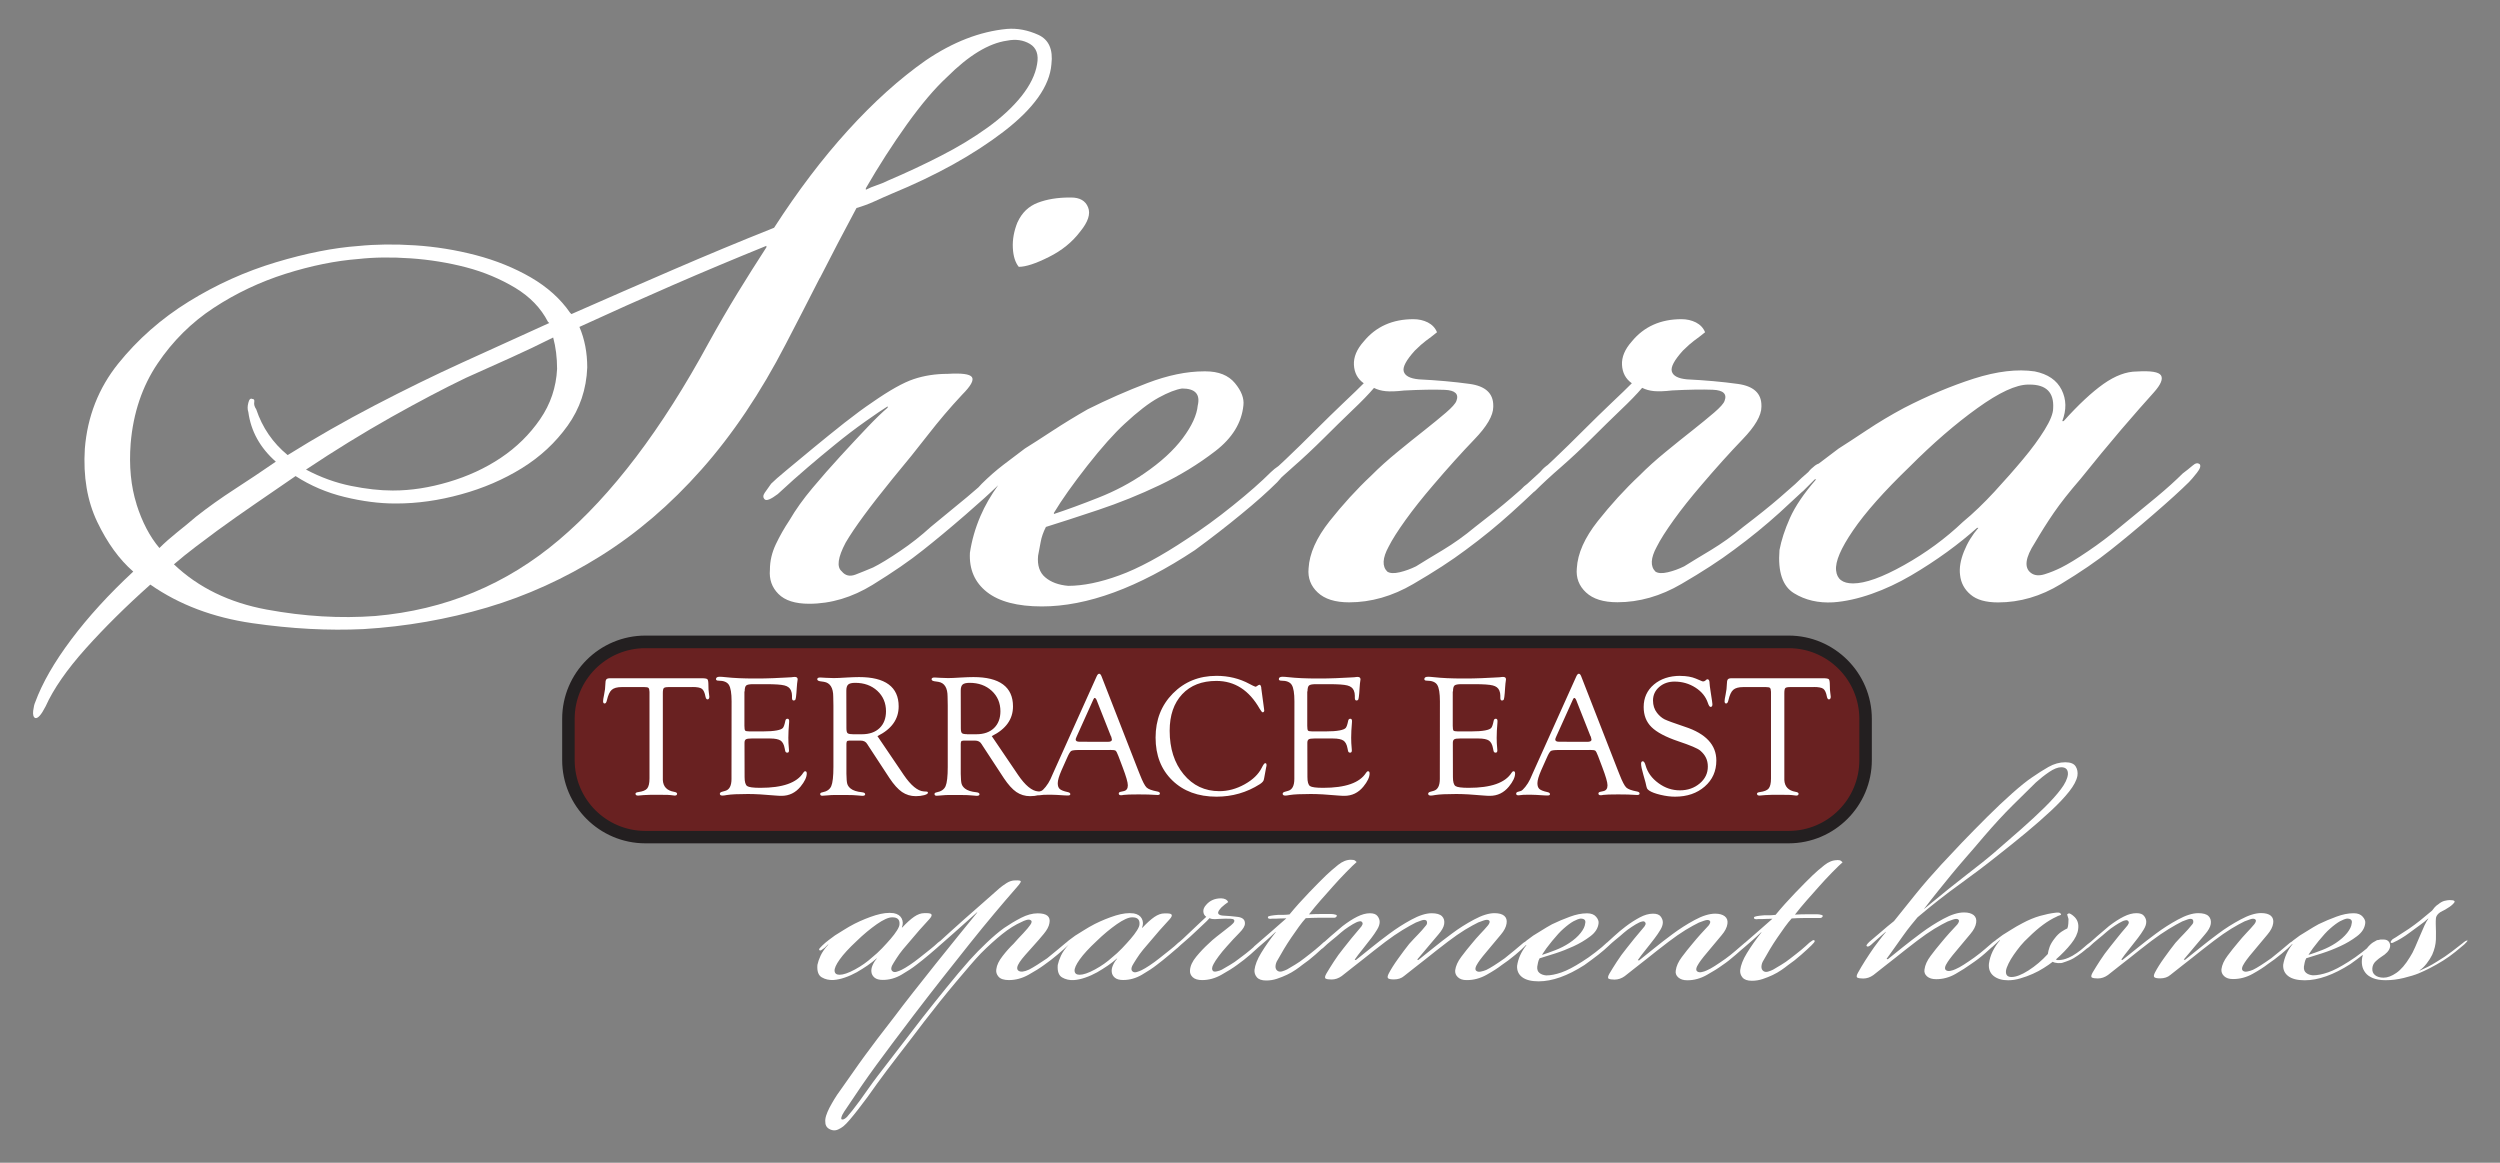 <?xml version="1.0" encoding="UTF-8"?>
<svg id="logos" xmlns="http://www.w3.org/2000/svg" viewBox="0 0 300 139.53">
  <rect x="0" y="0" width="300" height="139.53" fill="#808080" stroke="none"/>
  <defs>
    <style>
      .cls-1 {
        fill: #692121;
      }

      .cls-1, .cls-2, .cls-3 {
        stroke-width: 0px;
      }

      .cls-2 {
        fill: #fff;
      }

      .cls-3 {
        fill: #231f20;
      }
    </style>
  </defs>
  <g>
    <rect class="cls-1" x="68.21" y="77.02" width="155.66" height="23.42" rx="9.24" ry="9.24"/>
    <path class="cls-3" d="M214.63,77.78c4.69,0,8.49,3.8,8.49,8.49v4.95c0,4.69-3.8,8.49-8.49,8.49H77.45c-4.69,0-8.49-3.8-8.49-8.49v-4.95c0-4.69,3.8-8.49,8.49-8.49h137.18M214.63,76.27H77.45c-5.51,0-9.99,4.48-9.99,9.99v4.95c0,5.51,4.48,9.99,9.99,9.99h137.18c5.51,0,9.99-4.48,9.99-9.99v-4.95c0-5.51-4.48-9.99-9.99-9.99h0Z"/>
  </g>
  <path class="cls-2" d="M83.1,82.45h-2.87c-.3,0-.49.04-.57.12-.08.08-.12.28-.12.6v10.43c.04.8.49,1.27,1.35,1.42.24.04.36.12.36.23,0,.15-.1.22-.29.22-.08,0-.25-.02-.5-.06-.13-.02-.44-.03-.92-.03h-.75s-.8,0-.8,0c-.29,0-.53.01-.73.03-.39.04-.62.06-.69.06-.2,0-.31-.07-.31-.22,0-.11.11-.17.34-.2.52-.07.88-.21,1.06-.43.18-.22.28-.62.28-1.19v-10.41c-.01-.25-.05-.4-.12-.47-.07-.07-.24-.1-.5-.1h-2.71c-.55,0-.95.11-1.2.33-.25.22-.44.64-.58,1.25-.06.27-.15.39-.28.39-.12,0-.18-.1-.18-.27,0-.14.04-.4.12-.78.1-.49.15-.89.15-1.21s.04-.52.11-.62.22-.15.46-.15h11c.37,0,.6.04.68.12.08.08.12.32.12.72s.02.69.05.87c.03.23.05.4.06.5,0,.2-.06.31-.21.33-.12,0-.2-.1-.25-.32-.09-.48-.23-.8-.43-.95-.2-.15-.58-.22-1.15-.22ZM89.33,82.98v4.12c0,.31.03.5.09.57.06.06.23.1.53.1h1.57c.72,0,1.28-.04,1.7-.12.37-.07.61-.17.72-.29.11-.12.21-.41.3-.86.03-.17.12-.25.26-.25.13,0,.2.1.2.27,0,.05,0,.12-.01.22-.06.66-.09,1.26-.09,1.8,0,.42.02.83.06,1.23.01.14.02.23.02.29,0,.17-.07.26-.2.26-.15,0-.23-.07-.26-.23l-.06-.29c-.08-.45-.25-.77-.49-.93-.24-.16-.66-.25-1.24-.25h-2.25c-.33,0-.56.03-.67.1-.11.07-.17.2-.17.41v.34s.01,3.77.01,3.77c0,.58.1.94.31,1.09.21.14.73.21,1.58.21,2.67,0,4.39-.6,5.15-1.81.08-.12.15-.18.23-.18.13,0,.19.08.19.27,0,.44-.25.97-.75,1.58-.6.73-1.36,1.1-2.27,1.1-.2,0-.46-.01-.8-.04-1.3-.12-2.38-.18-3.23-.18-1.19,0-2.03.04-2.52.12-.26.05-.44.07-.53.07-.22,0-.33-.07-.33-.22,0-.11.09-.19.27-.24l.39-.11c.49-.14.74-.61.74-1.43v-.66s.01-8.65.01-8.65c0-.98-.11-1.63-.32-1.97-.21-.34-.63-.51-1.25-.51-.2,0-.3-.06-.3-.19,0-.19.15-.28.46-.28.17,0,.4.02.68.05.97.11,2.15.16,3.51.16.83,0,1.57-.01,2.21-.04l1.45-.07c.4-.01.65-.03.74-.04.18-.03.32-.04.41-.04.22,0,.34.1.34.29,0,.06-.01.14-.03.23s-.05.37-.08.81l-.04.6c-.03.39-.07.64-.1.74-.03.1-.11.15-.23.16-.13,0-.2-.1-.2-.31v-.27c0-.22-.04-.43-.12-.62-.13-.31-.39-.51-.79-.61-.39-.1-1.12-.15-2.17-.15h-1.6c-.42,0-.69.05-.82.16-.12.11-.18.34-.18.7ZM105.29,88.33l2.82,4.16.33.49c.87,1.28,1.68,1.94,2.41,1.99l.33.02c.12,0,.18.06.17.15,0,.1-.16.2-.45.28-.3.08-.63.12-1.01.12-.61,0-1.16-.17-1.65-.5-.49-.34-.98-.89-1.49-1.65l-2.54-3.88-.14-.22c-.16-.28-.43-.42-.8-.42h-1.36l-.22.04c-.08.05-.12.16-.12.33v3.61c.01.59.04.99.1,1.2.06.22.2.41.41.58.29.23.75.38,1.36.44.25.03.37.1.38.23.01.13-.1.2-.34.2-.1,0-.3-.02-.6-.05-.28-.03-.71-.05-1.3-.05h-.98s-.53,0-.53,0c-.23,0-.51.02-.84.05-.27.03-.45.04-.55.04-.17,0-.26-.07-.26-.21,0-.1.09-.17.26-.2.54-.1.9-.35,1.07-.74.17-.39.26-1.17.26-2.32v-7.35l-.02-1.07c0-1.06-.37-1.66-1.11-1.78l-.48-.07c-.22-.04-.33-.12-.33-.24,0-.14.12-.21.35-.21.05,0,.29.01.72.04.25.02.55.03.91.03.31,0,.85-.02,1.6-.07.54-.03,1.03-.05,1.44-.05,1.57,0,2.75.29,3.55.88.8.59,1.2,1.47,1.2,2.63,0,1.54-.84,2.72-2.52,3.56ZM102.28,88.11h1.16c.89,0,1.6-.25,2.11-.74.51-.49.77-1.17.77-2.02,0-.99-.35-1.81-1.04-2.45-.7-.64-1.58-.96-2.66-.96-.4,0-.68.07-.83.2-.15.13-.23.37-.23.72v.34s.01,4.16.01,4.16c0,.32.04.52.13.61.09.09.28.13.6.13ZM119.01,88.33l2.82,4.16.33.49c.87,1.28,1.68,1.94,2.41,1.99l.33.02c.12,0,.18.06.17.15,0,.1-.16.2-.45.28-.3.08-.63.12-1.01.12-.61,0-1.16-.17-1.65-.5-.49-.34-.98-.89-1.49-1.65l-2.54-3.88-.14-.22c-.16-.28-.43-.42-.8-.42h-1.36l-.22.04c-.08.05-.12.16-.12.33v3.61c.01.59.04.99.1,1.2.06.22.2.41.41.58.29.23.75.38,1.36.44.25.03.37.1.38.23.01.13-.1.2-.34.2-.1,0-.3-.02-.6-.05-.28-.03-.71-.05-1.3-.05h-.98s-.53,0-.53,0c-.23,0-.51.02-.84.05-.27.03-.45.04-.55.04-.17,0-.26-.07-.26-.21,0-.1.09-.17.26-.2.54-.1.9-.35,1.07-.74.17-.39.26-1.17.26-2.32v-7.35l-.02-1.07c0-1.06-.37-1.66-1.11-1.78l-.48-.07c-.22-.04-.33-.12-.33-.24,0-.14.12-.21.35-.21.05,0,.29.01.72.04.25.02.55.03.91.03.31,0,.85-.02,1.6-.07.54-.03,1.03-.05,1.44-.05,1.57,0,2.75.29,3.55.88.8.59,1.2,1.47,1.2,2.63,0,1.54-.84,2.72-2.52,3.56ZM116.01,88.11h1.16c.89,0,1.6-.25,2.11-.74.51-.49.77-1.17.77-2.02,0-.99-.35-1.81-1.04-2.45-.7-.64-1.58-.96-2.66-.96-.4,0-.68.07-.83.2-.15.13-.23.37-.23.72v.34s.01,4.16.01,4.16c0,.32.04.52.13.61.09.09.28.13.6.13ZM133.18,90h-3.7c-.5,0-.82.04-.94.12-.12.08-.29.35-.49.82l-.67,1.5c-.3.69-.45,1.2-.45,1.54s.08.55.24.7c.16.14.48.27.95.37.2.04.31.12.32.24,0,.11-.09.17-.29.17-.07,0-.19,0-.35-.01l-.98-.06c-.33-.02-.7-.02-1.13-.02-.2,0-.35,0-.46.01-.35.04-.54.06-.57.06-.18,0-.28-.06-.28-.19,0-.11.06-.18.17-.22l.38-.11c.14-.04.32-.21.55-.5.23-.29.42-.59.57-.91l.3-.68,5.25-11.67c.09-.2.19-.31.3-.31s.2.1.28.3l4.39,11.26.22.55c.32.82.59,1.34.8,1.54.21.2.64.36,1.29.48.21.04.31.12.31.25,0,.11-.1.17-.29.17-.06,0-.19,0-.39-.02-.35-.03-.98-.05-1.89-.05s-1.54.02-1.78.06c-.14.03-.25.04-.32.04-.18,0-.27-.07-.27-.21,0-.11.09-.18.26-.21l.32-.07c.34-.07.51-.3.51-.7,0-.36-.21-1.08-.62-2.16l-.51-1.35c-.14-.38-.26-.59-.34-.65-.08-.06-.31-.09-.69-.09ZM133.31,88.35l-1.6-4.05-.08-.21c-.08-.22-.17-.33-.27-.34-.05,0-.1.06-.16.19l-1.99,4.42c-.09.19-.13.32-.13.38,0,.18.16.27.47.27h.28s3.09.01,3.09.01c.34,0,.51-.09.51-.26,0-.05-.02-.12-.05-.23l-.05-.18ZM151.35,82.57l.33,2.45.03.26-.03.1c-.03.06-.09.1-.15.1-.08,0-.2-.14-.37-.43-1.27-2.23-3-3.34-5.19-3.34-1.74,0-3.11.53-4.11,1.6-1,1.07-1.5,2.53-1.5,4.38,0,2.13.56,3.87,1.67,5.22,1.11,1.35,2.55,2.03,4.3,2.03,1.02,0,2.03-.27,3.02-.82.99-.55,1.67-1.21,2.06-1.99.18-.36.31-.55.41-.55.11,0,.16.06.16.2v.11s-.05.23-.05.23l-.23,1.25-.04.18c-.03.18-.19.36-.48.55-1.57,1-3.31,1.5-5.2,1.5-2.19,0-3.96-.65-5.3-1.95-1.34-1.3-2.01-3.01-2.01-5.14s.69-3.89,2.08-5.3c1.39-1.4,3.13-2.11,5.23-2.11,1.44,0,2.76.32,3.96.97l.41.21.16.07.17.06s.09-.03.15-.08c.15-.11.25-.16.31-.16.11,0,.18.13.22.39ZM156.87,82.98v4.12c0,.31.03.5.09.57.06.06.23.1.53.1h1.57c.72,0,1.28-.04,1.7-.12.37-.07.61-.17.72-.29.11-.12.21-.41.3-.86.03-.17.12-.25.26-.25.13,0,.2.1.2.27,0,.05,0,.12-.01.22-.06.66-.09,1.26-.09,1.8,0,.42.02.83.06,1.23.01.14.02.23.02.29,0,.17-.07.26-.2.26-.15,0-.23-.07-.26-.23l-.06-.29c-.08-.45-.25-.77-.49-.93-.24-.16-.66-.25-1.24-.25h-2.25c-.33,0-.56.03-.67.1-.11.07-.17.2-.17.41v.34s.01,3.77.01,3.77c0,.58.1.94.31,1.09.21.14.73.21,1.58.21,2.67,0,4.39-.6,5.15-1.81.08-.12.15-.18.23-.18.13,0,.19.08.19.27,0,.44-.25.97-.75,1.58-.6.73-1.36,1.1-2.27,1.1-.2,0-.46-.01-.8-.04-1.3-.12-2.38-.18-3.23-.18-1.19,0-2.03.04-2.52.12-.26.05-.44.07-.53.07-.22,0-.33-.07-.33-.22,0-.11.09-.19.27-.24l.39-.11c.49-.14.74-.61.74-1.43v-.66s.01-8.65.01-8.65c0-.98-.11-1.63-.32-1.97-.21-.34-.63-.51-1.25-.51-.2,0-.3-.06-.3-.19,0-.19.15-.28.46-.28.17,0,.4.02.68.05.97.11,2.15.16,3.51.16.83,0,1.57-.01,2.21-.04l1.45-.07c.4-.01.65-.03.74-.04.18-.03.32-.04.41-.04.22,0,.34.1.34.29,0,.06-.01.14-.03.23s-.05.37-.08.81l-.04.6c-.03.39-.07.64-.1.74-.03.1-.11.15-.23.16-.13,0-.2-.1-.2-.31v-.27c0-.22-.04-.43-.12-.62-.13-.31-.39-.51-.79-.61-.39-.1-1.12-.15-2.17-.15h-1.6c-.42,0-.69.05-.82.16-.12.11-.18.34-.18.7ZM174.33,82.98v4.12c0,.31.03.5.09.57.06.06.23.1.53.1h1.57c.72,0,1.28-.04,1.7-.12.37-.07.61-.17.72-.29.11-.12.21-.41.3-.86.03-.17.12-.25.26-.25.13,0,.2.1.2.27,0,.05,0,.12-.01.22-.06.66-.09,1.26-.09,1.8,0,.42.02.83.06,1.23.01.14.02.23.02.29,0,.17-.07.26-.2.26-.15,0-.23-.07-.26-.23l-.06-.29c-.08-.45-.25-.77-.49-.93-.24-.16-.66-.25-1.24-.25h-2.25c-.33,0-.56.03-.67.1-.11.07-.17.2-.17.41v.34s.01,3.77.01,3.77c0,.58.1.94.31,1.09.21.14.73.21,1.58.21,2.67,0,4.39-.6,5.15-1.81.08-.12.15-.18.23-.18.13,0,.19.08.19.27,0,.44-.25.97-.75,1.58-.6.73-1.36,1.1-2.27,1.1-.2,0-.46-.01-.8-.04-1.3-.12-2.38-.18-3.23-.18-1.19,0-2.03.04-2.52.12-.26.05-.44.07-.53.07-.22,0-.33-.07-.33-.22,0-.11.09-.19.27-.24l.39-.11c.49-.14.74-.61.74-1.43v-.66s.01-8.65.01-8.65c0-.98-.11-1.63-.32-1.97-.21-.34-.63-.51-1.25-.51-.2,0-.3-.06-.3-.19,0-.19.15-.28.46-.28.17,0,.4.02.68.05.97.11,2.15.16,3.51.16.83,0,1.57-.01,2.21-.04l1.45-.07c.4-.01.65-.03.74-.04.18-.03.32-.04.41-.04.22,0,.34.1.34.29,0,.06-.01.14-.03.23s-.05.37-.08.81l-.04.6c-.03.39-.07.64-.1.74-.03.1-.11.15-.23.16-.13,0-.2-.1-.2-.31v-.27c0-.22-.04-.43-.12-.62-.13-.31-.39-.51-.79-.61-.39-.1-1.12-.15-2.17-.15h-1.6c-.42,0-.69.05-.82.16-.12.11-.18.34-.18.7ZM190.74,90h-3.7c-.5,0-.82.04-.94.12-.12.08-.29.35-.49.82l-.67,1.5c-.3.69-.45,1.2-.45,1.54s.08.55.24.7c.16.14.48.27.95.37.2.04.31.12.32.24,0,.11-.09.17-.29.17-.07,0-.19,0-.35-.01l-.98-.06c-.33-.02-.7-.02-1.13-.02-.2,0-.35,0-.46.01-.35.04-.54.06-.57.06-.18,0-.28-.06-.28-.19,0-.11.06-.18.17-.22l.38-.11c.14-.04.32-.21.55-.5.23-.29.42-.59.57-.91l.3-.68,5.25-11.67c.09-.2.19-.31.3-.31s.2.1.28.3l4.39,11.26.22.55c.32.82.59,1.34.8,1.54.21.2.64.36,1.29.48.21.04.31.12.31.25,0,.11-.1.17-.29.17-.06,0-.19,0-.39-.02-.35-.03-.98-.05-1.89-.05s-1.54.02-1.78.06c-.14.03-.25.04-.32.04-.18,0-.27-.07-.27-.21,0-.11.09-.18.26-.21l.32-.07c.34-.07.51-.3.51-.7,0-.36-.21-1.08-.62-2.16l-.51-1.35c-.14-.38-.26-.59-.34-.65-.08-.06-.31-.09-.69-.09ZM190.86,88.35l-1.6-4.05-.08-.21c-.08-.22-.17-.33-.27-.34-.05,0-.1.06-.16.19l-1.99,4.42c-.09.19-.13.32-.13.38,0,.18.16.27.47.27h.28s3.09.01,3.09.01c.34,0,.51-.09.51-.26,0-.05-.02-.12-.05-.23l-.05-.18ZM201.65,81.11c.73,0,1.35.11,1.85.32l.71.3c.06.03.12.04.18.04.08,0,.16-.03.25-.1l.14-.12s.06-.04.11-.04c.17,0,.26.16.26.5,0,.12.04.46.13,1.03l.16,1.05c.03.22.05.36.05.42,0,.21-.07.32-.22.32-.11,0-.22-.16-.33-.49-.25-.74-.74-1.35-1.49-1.83s-1.59-.72-2.51-.72c-.73,0-1.35.22-1.84.65s-.74.97-.74,1.62c0,.57.16,1.07.48,1.48.28.36.58.61.91.78.33.16,1.14.46,2.43.89,2.52.82,3.78,2.18,3.78,4.05,0,1.27-.46,2.31-1.39,3.12-.93.81-2.11,1.22-3.57,1.22-.52,0-1.1-.07-1.73-.22s-1.09-.32-1.38-.52c-.12-.08-.2-.17-.25-.26-.04-.09-.1-.33-.18-.71-.01-.06-.1-.37-.26-.93-.18-.61-.27-1.05-.27-1.31,0-.2.07-.3.21-.3.12,0,.24.17.33.5.24.85.76,1.56,1.55,2.13.79.58,1.64.86,2.57.86s1.73-.28,2.38-.83c.65-.55.97-1.22.97-2.02s-.3-1.39-.9-1.91c-.31-.27-1.19-.64-2.65-1.13-1.51-.51-2.58-1.08-3.21-1.7-.63-.62-.94-1.42-.94-2.41,0-1.1.41-2,1.23-2.7.82-.69,1.88-1.04,3.17-1.04ZM217.68,82.45h-2.87c-.3,0-.49.04-.57.12-.08.08-.12.28-.12.6v10.43c.04.8.49,1.27,1.35,1.42.24.04.36.12.36.23,0,.15-.1.22-.29.22-.08,0-.25-.02-.5-.06-.13-.02-.44-.03-.92-.03h-.75s-.8,0-.8,0c-.29,0-.53.01-.73.03-.39.04-.62.06-.69.06-.2,0-.31-.07-.31-.22,0-.11.11-.17.34-.2.52-.07.88-.21,1.06-.43.18-.22.28-.62.28-1.19v-10.41c-.01-.25-.05-.4-.12-.47-.07-.07-.24-.1-.5-.1h-2.71c-.55,0-.95.11-1.2.33s-.44.64-.58,1.25c-.06.27-.15.39-.28.39-.12,0-.18-.1-.18-.27,0-.14.04-.4.12-.78.1-.49.15-.89.15-1.21s.04-.52.11-.62c.07-.1.22-.15.45-.15h11c.37,0,.6.04.68.12.08.08.12.32.12.72s.02.69.05.87c.03.23.05.4.06.5,0,.2-.06.31-.21.33-.12,0-.2-.1-.25-.32-.09-.48-.23-.8-.43-.95-.2-.15-.58-.22-1.16-.22Z"/>
  <g>
    <path class="cls-2" d="M98.39,33.36c1.46-2.88,2.93-5.67,4.39-8.4.73-.21,1.44-.47,2.12-.78.68-.31,1.39-.63,2.12-.94,5.34-2.2,9.81-4.68,13.42-7.45,3.61-2.77,5.52-5.47,5.73-8.08.21-1.78-.31-2.95-1.57-3.53-1.26-.57-2.51-.81-3.77-.71-3.24.31-6.49,1.57-9.73,3.77-3.14,2.2-6.25,5-9.34,8.4-3.09,3.4-6.04,7.3-8.87,11.69-4.19,1.67-8.21,3.35-12.08,5.02-3.87,1.67-7.95,3.45-12.24,5.34l-.16-.16c-1.15-1.67-2.72-3.08-4.71-4.24-1.99-1.15-4.19-2.04-6.59-2.67-2.41-.63-4.84-1.02-7.3-1.18-2.46-.16-4.74-.13-6.83.08-2.93.21-6.23.86-9.89,1.96-3.66,1.1-7.14,2.67-10.44,4.71-3.3,2.04-6.12,4.53-8.47,7.45-2.35,2.93-3.69,6.33-4,10.2-.21,3.35.29,6.28,1.49,8.79,1.2,2.51,2.64,4.5,4.32,5.96-2.93,2.72-5.41,5.44-7.45,8.16-2.04,2.72-3.48,5.23-4.32,7.53-.1.21-.18.55-.24,1.02-.05.47.03.76.24.86.31.1.73-.37,1.26-1.41.94-2.09,2.54-4.39,4.79-6.91,2.25-2.51,4.84-5.08,7.77-7.69,3.45,2.41,7.53,3.95,12.24,4.63,4.71.68,9.15.91,13.34.71,5.12-.31,10.07-1.18,14.83-2.59,4.76-1.41,9.31-3.48,13.65-6.2,4.34-2.72,8.37-6.17,12.08-10.36,3.71-4.18,7.09-9.2,10.12-15.07,1.26-2.41,2.61-5.05,4.08-7.93ZM103.89,22.61c1.57-2.72,3.22-5.28,4.94-7.69,1.73-2.41,3.32-4.29,4.79-5.65,2.61-2.61,5.02-4.08,7.22-4.39,1.04-.21,1.96-.08,2.75.39.78.47,1.07,1.28.86,2.43-.21,1.26-.84,2.54-1.88,3.85-1.05,1.31-2.41,2.57-4.08,3.77-1.67,1.2-3.53,2.33-5.57,3.37-2.04,1.05-4.16,2.04-6.36,2.98-.42.21-.86.39-1.33.55-.47.16-.92.34-1.33.55v-.16ZM66.38,40.5c.31,1.15.47,2.41.47,3.77-.11,2.2-.78,4.21-2.04,6.04-1.26,1.83-2.83,3.37-4.71,4.63-1.88,1.26-3.98,2.22-6.28,2.9-2.3.68-4.5,1.02-6.59,1.02h-.16c-1.47,0-3.11-.18-4.94-.55-1.83-.37-3.64-1.02-5.41-1.96,3.45-2.3,6.85-4.39,10.2-6.28,3.35-1.88,6.33-3.45,8.95-4.71,1.88-.84,3.69-1.65,5.41-2.43,1.73-.78,3.43-1.59,5.1-2.43ZM16.39,60.51c-.68-2.14-.92-4.58-.71-7.3.31-3.66,1.39-6.85,3.22-9.57,1.83-2.72,4.08-4.95,6.75-6.7,2.67-1.75,5.54-3.11,8.63-4.09,3.08-.97,5.99-1.56,8.71-1.77,1.88-.21,3.98-.24,6.28-.08,2.3.16,4.52.52,6.67,1.08,2.14.56,4.1,1.39,5.89,2.46,1.78,1.08,3.08,2.43,3.92,4.07l.16.15-10.36,4.71c-3.45,1.57-6.98,3.3-10.59,5.18-3.61,1.88-7.09,3.87-10.44,5.96-1.78-1.46-3.04-3.3-3.77-5.49-.21-.31-.29-.6-.24-.86.05-.26-.03-.39-.24-.39-.21-.1-.37.05-.47.47-.11.42-.11.79,0,1.1.31,2.3,1.41,4.29,3.3,5.96-1.67,1.15-3.32,2.25-4.94,3.3-1.62,1.05-3.17,2.15-4.63,3.3-.73.63-1.49,1.25-2.28,1.88-.78.63-1.49,1.25-2.12,1.88-1.15-1.36-2.07-3.11-2.75-5.26ZM91.96,29.69c-1.15,1.77-2.3,3.6-3.45,5.47-1.15,1.88-2.3,3.86-3.45,5.94-5.65,10.42-11.64,18.32-17.97,23.68-6.33,5.37-13.68,8.41-22.05,9.14-4.19.31-8.53.06-13.03-.77-4.5-.83-8.21-2.64-11.14-5.43.84-.72,1.7-1.42,2.59-2.09.89-.67,1.75-1.32,2.59-1.94,1.57-1.14,3.11-2.23,4.63-3.27,1.52-1.04,3.11-2.14,4.79-3.29,1.78,1.15,3.74,1.99,5.89,2.51,2.14.52,4.16.78,6.04.78h.16c2.51,0,5.1-.36,7.77-1.1,2.67-.73,5.1-1.78,7.3-3.14,2.2-1.36,4.03-3.06,5.49-5.1,1.46-2.04,2.25-4.37,2.35-6.98,0-1.78-.31-3.4-.94-4.87,3.87-1.78,7.61-3.45,11.22-5.02,3.61-1.57,7.35-3.14,11.22-4.71v.17Z"/>
    <path class="cls-2" d="M122.09,26.69c-.42,1.05-.6,2.07-.55,3.06.05,1,.29,1.75.71,2.27.84,0,2.04-.39,3.61-1.18,1.57-.78,2.82-1.8,3.77-3.06.94-1.15,1.26-2.12.94-2.9-.31-.79-1-1.18-2.04-1.18h-.16c-1.47,0-2.75.21-3.84.63-1.1.42-1.91,1.2-2.43,2.35Z"/>
    <path class="cls-2" d="M263.96,55.72c-.21-.21-.5-.16-.86.16-.37.31-.76.63-1.18.94-.84.84-1.88,1.78-3.14,2.83-1.26,1.05-2.72,2.25-4.39,3.61-1.26,1.05-2.54,2.02-3.85,2.9-1.31.89-2.38,1.54-3.22,1.96-.63.31-1.28.58-1.96.79-.68.21-1.23.16-1.65-.16-.84-.63-.68-1.83.47-3.61.73-1.25,1.49-2.46,2.28-3.61.79-1.15,1.86-2.51,3.22-4.08,1.67-2.09,3.3-4.05,4.86-5.89,1.57-1.83,2.88-3.32,3.92-4.47.84-.94,1.12-1.62.86-2.04-.26-.42-1.23-.57-2.9-.47-1.26,0-2.59.5-4,1.49-1.41,1-3.01,2.49-4.79,4.47h-.16c.52-1.36.5-2.61-.08-3.77-.58-1.15-1.65-1.88-3.22-2.2-2.09-.31-4.53-.02-7.3.86-2.77.89-5.57,2.07-8.4,3.53-1.57.84-3.06,1.73-4.47,2.67-1.41.94-2.54,1.67-3.37,2.2-.77.58-1.57,1.18-2.38,1.8-.13.04-.28.11-.45.24-.34.26-.6.51-.8.77-.53.45-1.05.92-1.56,1.43,0,0-.01.02-.02.02-.61.54-1.22,1.08-1.86,1.63-1.15,1-2.62,2.17-4.4,3.53-1.25,1.05-2.54,1.96-3.84,2.75-1.31.78-2.38,1.44-3.22,1.96-.63.31-1.28.55-1.96.71-.68.16-1.18.13-1.49-.08-.63-.63-.58-1.62.16-2.98.42-.84,1.1-1.91,2.04-3.22.94-1.31,2.04-2.69,3.3-4.16,1.78-2.09,3.43-3.92,4.94-5.49,1.52-1.57,2.28-2.88,2.28-3.92v-.16c0-1.46-.94-2.33-2.83-2.59-1.88-.26-3.92-.44-6.12-.55-1.05-.1-1.65-.42-1.8-.94-.16-.52.29-1.36,1.33-2.51.52-.52.97-.91,1.33-1.18.37-.26.81-.6,1.33-1.02-.21-.52-.58-.91-1.1-1.18-.53-.26-1.1-.39-1.73-.39-2.51,0-4.5.89-5.96,2.67-.84.94-1.23,1.88-1.18,2.82.05.94.44,1.68,1.18,2.2-.52.53-1.33,1.31-2.43,2.35-1.1,1.05-2.17,2.09-3.22,3.14-1.36,1.36-2.59,2.57-3.69,3.61-.26.25-.52.49-.78.73-.03.02-.05.03-.08.05-.35.26-.61.53-.82.79-.52.48-1.03.95-1.54,1.41-.24.16-.49.39-.73.65-.38.33-.76.66-1.15,1-1.15,1-2.62,2.17-4.39,3.53-1.26,1.05-2.54,1.96-3.85,2.75-1.31.78-2.38,1.44-3.22,1.96-.63.31-1.28.55-1.96.71-.68.16-1.18.13-1.49-.08-.63-.63-.58-1.62.16-2.98.42-.84,1.1-1.91,2.04-3.22.94-1.31,2.04-2.69,3.3-4.16,1.78-2.09,3.43-3.92,4.94-5.49,1.52-1.57,2.28-2.88,2.28-3.92v-.16c0-1.46-.94-2.33-2.82-2.59-1.88-.26-3.92-.44-6.12-.55-1.05-.1-1.65-.42-1.8-.94-.16-.52.29-1.36,1.33-2.51.52-.52.97-.91,1.33-1.18.37-.26.81-.6,1.33-1.02-.21-.52-.58-.91-1.1-1.18-.52-.26-1.1-.39-1.73-.39-2.51,0-4.5.89-5.96,2.67-.84.94-1.23,1.88-1.18,2.82.05.94.44,1.68,1.18,2.2-.52.53-1.33,1.31-2.43,2.35-1.1,1.05-2.17,2.09-3.22,3.14-1.36,1.36-2.59,2.57-3.69,3.61-.3.29-.59.56-.89.83-.34.23-.65.47-.92.74-1.15,1.15-2.67,2.49-4.55,4-1.88,1.52-3.72,2.85-5.49,4-3.14,2.09-5.86,3.56-8.16,4.39-2.3.84-4.34,1.25-6.12,1.25-1.15-.1-2.07-.44-2.75-1.02-.68-.57-.97-1.44-.86-2.59.1-.52.21-1.07.31-1.65.1-.57.31-1.18.63-1.81,1.67-.52,3.77-1.2,6.28-2.04,2.51-.84,4.97-1.83,7.38-2.98,2.41-1.15,4.63-2.51,6.67-4.08,2.04-1.57,3.16-3.4,3.37-5.49.1-.84-.24-1.73-1.02-2.67-.78-.94-1.96-1.41-3.53-1.41h-.16c-2.09,0-4.37.47-6.83,1.41-2.46.94-4.84,1.99-7.14,3.14-1.47.84-2.88,1.7-4.24,2.59-1.36.89-2.46,1.6-3.3,2.12-.84.63-1.7,1.28-2.59,1.96-.89.68-1.75,1.44-2.59,2.27-.13.13-.26.29-.4.43-.42.37-.85.74-1.33,1.14-1.26,1.05-2.72,2.25-4.39,3.61-1.15,1.05-2.38,2.02-3.69,2.9-1.31.89-2.38,1.54-3.22,1.96-.73.31-1.44.6-2.12.86-.68.26-1.23.13-1.65-.39-.63-.52-.47-1.67.47-3.45,1.04-1.78,2.93-4.34,5.65-7.69,1.57-1.88,2.98-3.63,4.24-5.26,1.26-1.62,2.61-3.22,4.08-4.79,1.04-1.04,1.44-1.75,1.18-2.12-.26-.37-1.23-.49-2.9-.39-1.47,0-2.83.21-4.08.63-1.26.42-2.93,1.36-5.02,2.82-.94.63-2.04,1.44-3.3,2.43-1.26,1-2.49,1.99-3.69,2.98-1.2,1-2.28,1.88-3.22,2.67-.94.78-1.57,1.33-1.88,1.65-.31.42-.57.79-.78,1.1-.21.31-.21.58,0,.78.21.21.73,0,1.57-.63,1.36-1.26,2.56-2.33,3.61-3.22,1.04-.89,2.14-1.81,3.3-2.75,1.15-.94,2.35-1.86,3.61-2.75,1.26-.89,2.14-1.49,2.67-1.81v.16c-.63.53-1.44,1.31-2.43,2.35-1,1.05-2.07,2.2-3.22,3.45-1.15,1.25-2.28,2.54-3.37,3.84-1.1,1.31-2.02,2.59-2.75,3.85-.63.94-1.18,1.91-1.65,2.9-.47,1-.71,2.01-.71,3.06-.1,1.15.24,2.12,1.02,2.9.78.79,2.01,1.18,3.69,1.18,2.61,0,5.15-.76,7.61-2.27,2.46-1.52,4.47-2.9,6.04-4.16,1.46-1.15,3.16-2.56,5.1-4.24,1.7-1.47,3-2.65,3.93-3.55-.87,1.2-1.58,2.43-2.13,3.71-.63,1.47-1.04,2.93-1.26,4.39-.1,1.99.58,3.56,2.04,4.71,1.46,1.15,3.66,1.73,6.59,1.73,5.44,0,11.56-2.25,18.36-6.75,1.99-1.46,3.85-2.9,5.57-4.32,1.73-1.41,3.16-2.69,4.32-3.84.13-.13.31-.34.53-.6.42-.39.87-.78,1.35-1.21,1.26-1.1,2.51-2.28,3.77-3.53,1.15-1.15,2.28-2.25,3.37-3.3,1.1-1.04,1.96-1.93,2.59-2.67.42.21.89.34,1.41.39.52.05,1.26.03,2.2-.08,1.99-.1,3.61-.13,4.87-.08,1.26.05,1.73.5,1.41,1.33-.11.31-.53.78-1.26,1.41-.73.63-1.6,1.33-2.59,2.12-1,.78-2.07,1.65-3.22,2.59-1.15.94-2.2,1.88-3.14,2.83-1.78,1.67-3.45,3.51-5.02,5.49-1.57,1.99-2.41,3.87-2.51,5.65-.11,1.15.26,2.12,1.1,2.9.84.79,2.09,1.18,3.77,1.18,2.61,0,5.18-.73,7.69-2.2,2.51-1.46,4.6-2.82,6.28-4.08,1.99-1.46,3.82-2.96,5.49-4.47,1.05-.95,1.94-1.77,2.7-2.5.04-.03.08-.05.13-.09.84-.84,1.88-1.81,3.14-2.9,1.26-1.1,2.51-2.28,3.77-3.53,1.15-1.15,2.28-2.25,3.37-3.3,1.1-1.04,1.96-1.93,2.59-2.67.42.21.89.34,1.41.39.52.05,1.25.03,2.2-.08,1.99-.1,3.61-.13,4.87-.08,1.25.05,1.73.5,1.41,1.33-.1.31-.52.78-1.25,1.41-.73.63-1.6,1.33-2.59,2.12-1,.78-2.07,1.65-3.22,2.59-1.15.94-2.2,1.88-3.14,2.83-1.78,1.67-3.45,3.51-5.02,5.49-1.57,1.99-2.41,3.87-2.51,5.65-.11,1.15.26,2.12,1.1,2.9.84.79,2.09,1.18,3.77,1.18,2.61,0,5.18-.73,7.69-2.2,2.51-1.46,4.6-2.82,6.28-4.08,1.99-1.46,3.82-2.96,5.49-4.47,1.04-.95,1.93-1.77,2.69-2.49.05-.03.08-.06.13-.1l.99-.99s.08-.08.11-.11c.01-.01.03-.03.04-.04l.27-.27h.16c-1.46,1.68-2.51,3.22-3.14,4.63-.63,1.41-1.04,2.69-1.26,3.85-.21,2.62.37,4.34,1.73,5.18,1.36.84,2.93,1.2,4.71,1.1,1.46-.1,3.01-.45,4.63-1.02,1.62-.57,3.19-1.31,4.71-2.2,1.52-.89,2.95-1.83,4.32-2.82,1.36-.99,2.56-1.96,3.61-2.9h.16c-.73.84-1.31,1.78-1.73,2.83-.42,1.05-.58,1.99-.47,2.83.1.94.52,1.73,1.26,2.35.73.63,1.83.94,3.3.94,2.61,0,5.12-.73,7.53-2.2,2.41-1.46,4.39-2.82,5.96-4.08,1.46-1.15,3.16-2.56,5.1-4.24,1.94-1.67,3.37-2.98,4.32-3.92.21-.21.52-.57.94-1.1.42-.52.52-.89.31-1.1ZM126.48,61.53c.94-1.57,2.28-3.45,4-5.65,1.73-2.2,3.22-3.87,4.47-5.02,1.57-1.46,2.93-2.51,4.08-3.14,1.15-.63,2.09-.99,2.82-1.1,1.57,0,2.2.68,1.88,2.04-.11,1.15-.71,2.46-1.8,3.92-1.1,1.47-2.64,2.88-4.63,4.24-1.67,1.15-3.51,2.12-5.49,2.9-1.99.79-3.77,1.44-5.34,1.96v-.16ZM239.32,59.02c-1.26,1.36-2.51,2.57-3.77,3.61-2.09,1.99-4.45,3.72-7.06,5.18-2.62,1.47-4.66,2.2-6.12,2.2-1.26,0-1.94-.52-2.04-1.57-.11-1.05.57-2.64,2.04-4.79,1.46-2.14,3.71-4.68,6.75-7.61,2.82-2.83,5.54-5.18,8.16-7.06,2.61-1.88,4.65-2.83,6.12-2.83h.16c1.99,0,2.93.94,2.82,2.83,0,.63-.34,1.49-1.02,2.59-.68,1.1-1.54,2.28-2.59,3.53-1.05,1.26-2.2,2.56-3.45,3.92Z"/>
  </g>
  <g>
    <path class="cls-2" d="M220.43,103.22c-.5,0-1.01.2-1.52.61-.52.41-.99.82-1.43,1.24-.53.51-1.22,1.21-2.06,2.08-.84.88-1.63,1.75-2.35,2.63-.25.03-.47.05-.66.05h-.66c-.81.06-1.24.14-1.27.25-.03.2.14.27.52.21.38,0,.67,0,.89-.02.22-.01.48-.02.8-.02-.44.39-1.02.9-1.74,1.53-.54.47-1.05.91-1.53,1.33-.02.01-.04.02-.06.04-.28.24-.64.55-1.08.93-.44.38-.84.7-1.22.97-.47.33-.89.62-1.27.86-.37.24-.7.42-.98.54-.19.09-.39.16-.61.2-.22.05-.39.02-.52-.07-.22-.15-.16-.48.19-1,.25-.39.77-1.04,1.55-1.95.37-.45.77-.92,1.17-1.4.41-.48.64-.93.7-1.36.06-.39-.04-.69-.31-.91-.27-.21-.65-.32-1.15-.32-.72,0-1.55.26-2.49.77-.94.51-1.81,1.07-2.63,1.68-.81.6-1.55,1.17-2.2,1.7-.66.53-1.27,1.02-1.83,1.47l-.14-.05c.25-.36.56-.78.94-1.24s.73-.93,1.08-1.38c.25-.33.48-.66.68-1,.2-.33.3-.63.3-.91,0-.24-.09-.48-.26-.7-.17-.23-.48-.34-.92-.34-.5,0-1.03.15-1.59.45-.56.3-1.13.66-1.69,1.09-.44.33-.91.72-1.41,1.18-.3.27-.56.51-.8.73-.01.01-.03.02-.05.03-.34.33-.8.72-1.36,1.15-.56.44-1.11.82-1.64,1.15-.94.6-1.75,1.03-2.44,1.27-.69.24-1.3.36-1.83.36-.34-.03-.62-.13-.82-.3-.2-.16-.29-.41-.26-.75.03-.15.06-.31.09-.48.03-.16.09-.34.19-.52.5-.15,1.13-.35,1.88-.59.75-.24,1.48-.53,2.2-.86.72-.33,1.38-.72,1.99-1.18.61-.45.95-.98,1.01-1.59.03-.24-.07-.5-.3-.77-.23-.27-.59-.41-1.06-.41h-.05c-.63,0-1.31.14-2.04.41-.74.27-1.45.57-2.13.9-.44.24-.86.49-1.27.75-.41.26-.74.46-.99.61-.25.18-.51.37-.77.57-.06.05-.12.11-.19.16-.07.05-.14.1-.21.13-.28.24-.64.54-1.08.91-.44.36-.83.68-1.17.95-.47.33-.89.62-1.27.86-.38.24-.69.42-.94.54-.22.09-.44.16-.66.2-.22.05-.39.02-.52-.07-.22-.15-.16-.48.19-1,.25-.39.77-1.04,1.55-1.95.38-.45.77-.92,1.17-1.4.41-.48.64-.93.7-1.36.06-.39-.03-.69-.28-.91-.25-.21-.64-.32-1.17-.32-.69,0-1.51.26-2.46.77-.95.51-1.84,1.07-2.65,1.68-.81.6-1.55,1.17-2.2,1.7-.66.53-1.27,1.02-1.83,1.47l-.14-.05c.22-.27.42-.51.61-.72.19-.21.45-.53.8-.95.38-.45.76-.91,1.15-1.36.39-.45.62-.86.68-1.22.06-.39-.02-.71-.26-.95s-.65-.36-1.24-.36c-.69,0-1.5.26-2.44.77-.94.51-1.81,1.07-2.63,1.68-.81.6-1.55,1.17-2.2,1.7-.66.53-1.27,1.02-1.83,1.47l-.14-.05c.25-.36.56-.78.94-1.24.38-.47.73-.93,1.08-1.38.25-.33.48-.66.68-1,.2-.33.3-.63.3-.91,0-.24-.09-.48-.26-.7-.17-.23-.48-.34-.91-.34-.47,0-.98.14-1.52.41-.55.27-1.13.65-1.76,1.13-.47.39-.95.8-1.43,1.22-.25.22-.48.42-.69.62-.06.04-.11.08-.17.12-.25.24-.58.53-.99.87-.41.33-.83.67-1.27,1-.38.3-.76.57-1.15.8-.39.23-.71.42-.96.57-.19.09-.38.17-.59.23-.2.06-.38.05-.54-.05-.19-.12-.27-.31-.26-.57.02-.26.1-.51.26-.75.22-.39.47-.83.75-1.3.28-.47.58-.93.89-1.39.31-.46.62-.89.91-1.3.3-.41.57-.75.82-1.02.53-.03,1-.05,1.41-.05h1.97c.16,0,.27-.06.33-.18.06-.09,0-.16-.16-.2-.17-.05-.34-.07-.49-.07h-1.22c-.44,0-.92.01-1.45.04.47-.6.93-1.16,1.38-1.67.45-.51.95-1.07,1.48-1.67.53-.6,1.07-1.18,1.62-1.74.55-.56.96-.96,1.24-1.2-.06-.06-.13-.12-.21-.18-.08-.06-.24-.09-.49-.09-.5,0-1.01.2-1.52.61s-.99.82-1.43,1.24c-.53.51-1.22,1.21-2.06,2.08-.84.88-1.63,1.75-2.35,2.63-.25.03-.47.05-.66.05h-.66c-.81.06-1.24.14-1.27.25-.03.2.14.27.52.21.37,0,.67,0,.89-.02.22-.01.48-.02.8-.02-.44.39-1.02.9-1.74,1.53-.72.62-1.39,1.21-2.02,1.75-.06.04-.13.12-.19.19-.13.11-.24.21-.37.32-.34.29-.78.63-1.31,1.02-.37.3-.76.56-1.15.79-.39.23-.71.41-.96.56-.19.09-.38.16-.59.2-.2.05-.35.04-.45-.02-.19-.18-.17-.47.05-.86.12-.24.33-.55.61-.93.28-.38.61-.78.99-1.2.53-.6,1.02-1.13,1.48-1.59.45-.45.68-.83.68-1.13v-.05c0-.42-.28-.67-.84-.75-.56-.07-1.17-.13-1.83-.16-.31-.03-.49-.12-.54-.27-.05-.15.09-.39.4-.72.16-.15.29-.26.4-.34.11-.07.24-.17.4-.29-.06-.15-.17-.26-.33-.34-.16-.07-.33-.11-.52-.11-.75,0-1.34.26-1.78.77-.25.27-.37.54-.35.82.02.27.13.48.35.63-.16.15-.4.38-.73.68-.33.3-.65.6-.96.91-.41.39-.77.74-1.1,1.04-.13.12-.25.22-.37.33-.07.06-.14.11-.22.17-.25.24-.56.51-.94.81-.38.3-.81.65-1.31,1.04-.38.3-.76.58-1.15.84-.39.26-.71.45-.96.57-.19.09-.38.17-.59.23-.2.06-.37.05-.49-.05-.25-.18-.2-.53.14-1.04.22-.36.45-.71.68-1.04.23-.33.56-.72.96-1.18.5-.6.99-1.17,1.45-1.7.47-.53.86-.96,1.17-1.29.25-.27.34-.47.26-.59-.08-.12-.37-.16-.87-.14-.38,0-.77.14-1.2.43-.42.29-.9.72-1.43,1.29h-.05c.16-.39.15-.75-.02-1.09-.17-.33-.49-.54-.96-.63-.63-.09-1.35,0-2.18.25-.83.26-1.67.6-2.51,1.02-.47.24-.91.5-1.34.77s-.76.48-1.01.63c-.25.18-.51.37-.77.57-.11.08-.22.19-.33.28,0,0-.01.01-.02.01-.28.24-.63.53-1.03.86-.41.33-.81.66-1.22,1-.44.3-.84.56-1.2.79-.36.23-.68.41-.96.56-.59.27-1.02.32-1.27.14-.25-.18-.2-.53.14-1.04.16-.24.38-.52.66-.84.28-.32.61-.69.99-1.11.44-.48.85-.96,1.24-1.43.39-.47.62-.9.68-1.29.16-.79-.31-1.18-1.41-1.18-.63,0-1.29.18-1.99.54-.7.36-1.38.77-2.04,1.22-.63.45-1.31,1.03-2.06,1.74-.75.71-1.44,1.41-2.06,2.1-.91,1.03-1.84,2.13-2.79,3.31-.95,1.18-1.92,2.38-2.89,3.62-1.13,1.45-2.18,2.82-3.17,4.12-.99,1.3-1.73,2.26-2.23,2.9-.34.45-.7.93-1.06,1.45-.36.51-.7,1-1.03,1.45-.33.45-.63.85-.91,1.2-.28.35-.5.61-.66.79-.28.27-.5.36-.66.27-.03-.03-.03-.11,0-.25.03-.14.14-.36.33-.66.78-1.18,1.47-2.2,2.06-3.06.59-.86,1.19-1.7,1.78-2.51.59-.81,1.24-1.69,1.95-2.63.7-.94,1.57-2.08,2.6-3.44,1.13-1.48,2.26-2.94,3.4-4.39,1.14-1.45,2.24-2.83,3.28-4.14,1.05-1.31,2.03-2.52,2.96-3.62.92-1.1,1.73-2.04,2.42-2.83.41-.45.65-.76.73-.93.08-.17-.15-.23-.68-.2-.34,0-.68.11-1.01.32-.33.21-.6.41-.82.59-.78.69-1.58,1.4-2.39,2.11-.81.71-1.44,1.26-1.88,1.65-.22.21-.49.45-.8.72-.31.27-.63.56-.96.86-.33.3-.63.58-.92.84-.06.05-.1.09-.15.14-.1.08-.2.16-.32.24-.25.24-.56.51-.94.81-.38.3-.81.65-1.31,1.04-.38.3-.76.58-1.15.84-.39.26-.71.45-.96.57-.19.09-.38.17-.59.23-.2.06-.37.05-.49-.05-.25-.18-.2-.53.14-1.04.22-.36.45-.71.68-1.04.23-.33.56-.72.96-1.18.5-.6.99-1.17,1.45-1.7.47-.53.86-.96,1.17-1.29.25-.27.34-.47.26-.59-.08-.12-.37-.16-.87-.14-.38,0-.77.14-1.2.43-.42.29-.9.72-1.43,1.29h-.05c.16-.39.15-.75-.02-1.09-.17-.33-.49-.54-.96-.63-.63-.09-1.35,0-2.18.25-.83.26-1.67.6-2.51,1.02-.47.24-.91.5-1.34.77s-.76.48-1.01.63c-.25.18-.51.37-.77.57-.27.2-.52.42-.77.66-.09.09-.19.19-.28.29-.09.11-.11.19-.05.25.06.06.15.05.26-.02.11-.07.23-.16.35-.25l.42-.41h.05c-.44.48-.75.93-.94,1.34-.19.41-.31.78-.38,1.11-.06.75.11,1.25.52,1.49.41.24.88.35,1.41.32.44-.03.9-.13,1.38-.3.48-.16.95-.38,1.41-.63.45-.26.88-.53,1.29-.81.41-.29.77-.56,1.08-.84h.05c-.22.24-.39.51-.52.81-.13.3-.17.57-.14.81.03.27.16.5.38.68.22.18.55.27.99.27.78,0,1.53-.21,2.25-.63.72-.42,1.31-.81,1.78-1.18.44-.33.95-.74,1.52-1.22.37-.31.67-.57.92-.79.06-.05.12-.1.18-.16.41-.36,1.02-.9,1.83-1.61.81-.71,1.75-1.55,2.81-2.51h.05c-.59.72-1.34,1.64-2.23,2.74-.89,1.1-1.81,2.25-2.77,3.44-.95,1.19-1.87,2.35-2.74,3.46-.88,1.12-1.59,2.05-2.16,2.81-.84,1.09-1.55,2-2.11,2.74-.56.74-1.07,1.42-1.52,2.04-.45.62-.9,1.24-1.34,1.88-.44.63-.97,1.39-1.59,2.26-.25.33-.48.68-.7,1.04-.22.36-.41.71-.59,1.04-.17.33-.3.65-.4.95-.09.3-.12.56-.09.77,0,.48.27.8.8.95.25.06.49.04.73-.07.23-.11.45-.23.63-.38.22-.18.48-.45.77-.79.3-.35.63-.76.99-1.22.36-.47.73-.97,1.13-1.49.39-.53.77-1.06,1.15-1.61.72-1,1.59-2.15,2.6-3.46,1.02-1.31,2.04-2.65,3.07-4.01.63-.81,1.26-1.62,1.9-2.42.64-.8,1.27-1.56,1.88-2.29.61-.72,1.17-1.39,1.69-1.99.52-.6.96-1.1,1.34-1.49.88-.88,1.72-1.64,2.53-2.29.81-.65,1.59-1.14,2.35-1.47.16-.09.34-.16.56-.23.22-.06.38-.06.47,0,.22.09.22.29,0,.59-.16.24-.44.57-.84,1-.41.42-.8.85-1.17,1.27-.44.42-.88.91-1.31,1.47-.44.56-.69,1.08-.75,1.56-.06.33.02.63.26.91.23.27.65.41,1.24.41.81,0,1.59-.21,2.35-.63.75-.42,1.38-.81,1.88-1.18.25-.18.52-.38.8-.59.28-.21.55-.43.82-.66.27-.23.51-.44.73-.63.22-.2.39-.36.52-.48.02-.02.06-.06.09-.09h0c-.44.48-.75.93-.94,1.34-.19.41-.31.78-.38,1.11-.06.75.11,1.25.52,1.49.41.24.88.35,1.41.32.44-.03.9-.13,1.38-.3.48-.16.95-.38,1.41-.63.45-.26.88-.53,1.29-.81.41-.29.77-.56,1.08-.84h.05c-.22.24-.39.51-.52.81-.13.3-.17.57-.14.81.03.27.16.5.38.68.22.18.55.27.99.27.78,0,1.53-.21,2.25-.63.72-.42,1.31-.81,1.78-1.18.44-.33.95-.74,1.52-1.22.36-.3.65-.55.89-.76.02-.02.04-.03.07-.05.25-.24.56-.52.94-.84.38-.32.75-.66,1.13-1.02.34-.33.68-.65,1.01-.95.33-.3.59-.56.77-.77.12.06.27.1.42.11.16.02.37,0,.66-.02.59-.03,1.08-.04,1.45-.02.38.02.52.14.42.38-.03.09-.16.23-.37.41-.22.18-.48.38-.77.61-.3.23-.62.48-.96.75-.34.27-.66.54-.94.82-.53.48-1.03,1.01-1.5,1.58-.47.57-.72,1.12-.75,1.63-.03.33.08.61.33.84.25.23.63.34,1.13.34.78,0,1.55-.21,2.3-.63.75-.42,1.38-.81,1.88-1.18.59-.42,1.14-.85,1.64-1.29.39-.34.69-.62.95-.86.23-.2.52-.44.88-.76.44-.38.83-.74,1.17-1.07v.05c-.69.88-1.27,1.71-1.74,2.48-.47.77-.73,1.45-.8,2.03-.03.33.06.63.28.89.22.26.59.39,1.13.39.44,0,.87-.07,1.29-.21.42-.14.82-.3,1.2-.48s.72-.38,1.03-.59c.31-.21.58-.41.8-.59.53-.36,1.06-.78,1.59-1.25.29-.25.53-.47.74-.67.05-.03.09-.07.15-.1.34-.33.7-.65,1.08-.95.38-.3.73-.6,1.08-.91.28-.24.59-.48.94-.7.34-.23.64-.4.89-.52.12-.06.26-.11.4-.13.14-.03.24,0,.3.09.16.15.06.41-.28.77-.41.48-.74.87-.99,1.18-.25.3-.56.69-.94,1.18-.44.54-.83,1.08-1.17,1.61-.34.53-.64,1-.89,1.43-.19.33-.22.54-.09.61.12.07.36.11.7.11.44,0,.84-.14,1.22-.41.5-.39.96-.75,1.38-1.09.42-.33.84-.66,1.24-.97.41-.32.81-.64,1.22-.97.41-.33.88-.69,1.41-1.09.72-.54,1.4-1.01,2.04-1.4.64-.39,1.18-.69,1.62-.91.16-.06.36-.13.61-.23.25-.09.44-.11.56-.05.09.03.15.11.16.25.02.14-.02.26-.12.38-.34.42-.66.79-.96,1.09-.3.3-.65.68-1.06,1.13-.41.51-.85,1.11-1.34,1.79-.49.68-.85,1.26-1.1,1.74-.16.3-.19.5-.09.59.09.09.33.14.7.14.5,0,.91-.14,1.22-.41.5-.39.96-.75,1.38-1.09.42-.33.84-.66,1.24-.97.41-.32.81-.64,1.22-.97.41-.33.88-.69,1.41-1.09.75-.57,1.44-1.05,2.06-1.43.63-.38,1.16-.67,1.59-.88.16-.06.37-.13.63-.23.27-.09.46-.11.59-.05.12.06.17.15.14.27-.03.12-.09.24-.19.36-.28.33-.59.68-.94,1.04-.34.36-.69.76-1.03,1.18-.41.48-.82,1-1.24,1.56-.42.56-.66,1.09-.73,1.61-.03.33.08.61.33.84.25.23.59.34,1.03.34h.05c.81,0,1.59-.21,2.35-.63.75-.42,1.36-.81,1.83-1.18.5-.33,1.04-.74,1.62-1.22.58-.48.99-.86,1.24-1.13,0,0,0,0,.01-.01l.04-.03h.05c-.31.39-.56.8-.75,1.22-.19.42-.31.85-.37,1.27-.03.57.17,1.03.61,1.36.44.33,1.09.5,1.97.5,1.63,0,3.46-.65,5.49-1.95.59-.42,1.15-.84,1.67-1.24.52-.41.95-.78,1.29-1.11.02-.02.05-.05.08-.08.21-.18.41-.38.63-.55.38-.3.73-.6,1.08-.91.28-.24.59-.48.94-.7.34-.23.64-.4.89-.52.12-.06.26-.11.4-.13.14-.03.24,0,.3.09.16.15.06.41-.28.77-.41.48-.74.87-.99,1.18-.25.3-.56.69-.94,1.18-.44.54-.83,1.08-1.17,1.61-.34.53-.64,1-.89,1.43-.19.33-.22.54-.09.61.12.07.36.11.7.11.44,0,.84-.14,1.22-.41.5-.39.96-.75,1.38-1.09.42-.33.84-.66,1.24-.97.41-.32.81-.64,1.22-.97.41-.33.88-.69,1.41-1.09.75-.57,1.44-1.05,2.06-1.43.63-.38,1.16-.67,1.59-.88.16-.06.37-.13.63-.23.27-.09.46-.11.59-.05.12.06.17.15.14.27-.03.12-.09.24-.19.36-.31.33-.63.68-.96,1.04-.33.36-.66.76-1.01,1.18-.41.48-.82,1-1.24,1.56-.42.56-.66,1.09-.73,1.61-.06.33.04.61.3.84.27.23.62.34,1.06.34h.05c.78,0,1.55-.21,2.3-.63.75-.42,1.38-.81,1.88-1.18.5-.33,1.03-.75,1.59-1.24.31-.27.56-.5.79-.69.03-.03.07-.05.1-.08.25-.21.59-.51,1.03-.89.44-.38.83-.74,1.17-1.07v.05c-.69.88-1.27,1.71-1.74,2.48-.47.77-.73,1.45-.8,2.03-.03.33.06.63.28.89.22.26.59.39,1.13.39.44,0,.87-.07,1.29-.21.42-.14.82-.3,1.2-.48.38-.18.72-.38,1.03-.59.31-.21.58-.41.8-.59.53-.36,1.06-.78,1.59-1.25.53-.47.94-.84,1.22-1.12.06-.06.16-.16.28-.3.12-.14.16-.23.09-.3-.06-.06-.15-.05-.26.02-.11.08-.23.16-.35.25-.25.24-.58.53-.98.87-.41.33-.83.67-1.27,1-.37.3-.76.57-1.15.8-.39.23-.71.42-.96.57-.19.09-.38.17-.59.23-.2.06-.38.05-.54-.05-.19-.12-.27-.31-.26-.57.02-.26.1-.51.26-.75.22-.39.47-.83.75-1.3.28-.47.58-.93.89-1.39.31-.46.62-.89.91-1.3.3-.41.57-.75.82-1.02.53-.03,1-.05,1.41-.05h1.97c.16,0,.27-.06.33-.18.06-.09,0-.16-.16-.2-.17-.05-.34-.07-.49-.07h-1.22c-.44,0-.92.01-1.45.04.47-.6.93-1.16,1.38-1.67.45-.51.95-1.07,1.48-1.67.53-.6,1.07-1.18,1.62-1.74.55-.56.96-.96,1.24-1.2-.06-.06-.13-.12-.21-.18-.08-.06-.24-.09-.49-.09ZM185.06,114.54c.28-.45.68-1,1.2-1.63.52-.63.96-1.12,1.34-1.45.47-.42.88-.72,1.22-.91.34-.18.63-.29.84-.32.47,0,.66.2.56.59-.03.33-.21.71-.54,1.13-.33.42-.79.83-1.38,1.22-.5.33-1.05.61-1.64.84-.59.23-1.13.42-1.59.57v-.05ZM105.83,113.81c-.38.39-.75.74-1.13,1.04-.63.57-1.33,1.07-2.11,1.49-.78.42-1.39.63-1.83.63-.38,0-.58-.15-.61-.45-.03-.3.17-.76.61-1.38.44-.62,1.11-1.35,2.02-2.2.84-.82,1.66-1.49,2.44-2.04.78-.54,1.39-.82,1.83-.82h.05c.59,0,.88.27.84.82,0,.18-.1.43-.3.75-.2.32-.46.66-.77,1.02-.31.36-.66.74-1.03,1.13ZM134.63,113.81c-.38.39-.75.74-1.13,1.04-.63.57-1.33,1.07-2.11,1.49-.78.42-1.39.63-1.83.63-.38,0-.58-.15-.61-.45-.03-.3.17-.76.61-1.38.44-.62,1.11-1.35,2.02-2.2.84-.82,1.66-1.49,2.44-2.04.78-.54,1.39-.82,1.83-.82h.05c.59,0,.88.27.84.82,0,.18-.1.43-.3.75-.2.32-.46.66-.77,1.02-.31.36-.66.74-1.03,1.13Z"/>
    <path class="cls-2" d="M296.13,112.91c-.06-.06-.16-.05-.28.02-.13.08-.23.16-.33.25-.31.24-.74.57-1.29,1-.55.42-1.15.83-1.81,1.22-.38.24-.74.45-1.1.63-.36.18-.68.33-.96.45v-.05c.28-.18.56-.45.84-.81.28-.36.5-.71.66-1.04.28-.63.43-1.25.45-1.86.02-.6,0-1.22-.02-1.86,0-.24,0-.46.02-.66.02-.2.12-.38.3-.56.12-.12.29-.23.49-.32.2-.09.41-.21.63-.36.31-.18.56-.38.75-.61.19-.23.02-.34-.52-.34-.16,0-.36.03-.61.09-.25.06-.5.2-.75.41-.16.09-.3.22-.45.38-.14.17-.24.29-.3.38-.53.45-1.02.85-1.45,1.2-.44.35-.88.67-1.31.97-.37.24-.74.48-1.08.7-.34.23-.64.42-.89.56-.19.18-.27.32-.23.41.06.09.22.06.47-.09.16-.06.41-.2.77-.41.36-.21.69-.44,1.01-.68.41-.3.82-.6,1.24-.91.42-.3.76-.57,1.01-.81v.05c-.12.15-.27.42-.45.79-.17.38-.35.79-.54,1.24-.19.45-.38.91-.59,1.38-.2.47-.41.87-.63,1.2-.53.88-1.07,1.5-1.62,1.88-.55.38-1.06.57-1.52.57-.44,0-.78-.1-1.03-.3-.25-.2-.36-.47-.33-.84.03-.33.17-.61.42-.84.25-.23.47-.4.66-.52.59-.36.94-.74,1.03-1.13.06-.21.03-.42-.09-.63-.13-.21-.36-.32-.7-.32-.22-.02-.43,0-.64.07-.06-.01-.12,0-.2.05-.02.01-.04.03-.06.04-.24.11-.47.26-.7.48-.14.13-.26.27-.37.42-.18.15-.36.3-.57.46-.56.44-1.11.82-1.64,1.15-.94.6-1.75,1.03-2.44,1.27-.69.24-1.3.36-1.83.36-.34-.03-.62-.13-.82-.3-.2-.16-.29-.41-.26-.75.03-.15.06-.31.09-.48.03-.16.09-.34.19-.52.5-.15,1.13-.35,1.88-.59.75-.24,1.49-.53,2.2-.86.72-.33,1.38-.72,1.99-1.18.61-.45.95-.98,1.01-1.59.03-.24-.07-.5-.31-.77-.23-.27-.59-.41-1.06-.41h-.05c-.63,0-1.31.14-2.04.41-.74.27-1.45.57-2.13.9-.44.24-.86.49-1.27.75-.41.26-.74.46-.99.61-.25.18-.51.37-.77.57-.06.05-.12.11-.19.16-.07.05-.14.1-.21.13-.28.24-.64.54-1.08.91-.44.36-.83.68-1.17.95-.47.33-.89.62-1.27.86-.37.24-.69.42-.94.54-.22.09-.44.16-.66.2-.22.05-.39.02-.52-.07-.22-.15-.16-.48.19-1,.25-.39.77-1.04,1.55-1.95.37-.45.77-.92,1.17-1.4.41-.48.64-.93.7-1.36.06-.39-.03-.69-.28-.91-.25-.21-.64-.32-1.17-.32-.69,0-1.51.26-2.46.77-.95.51-1.84,1.07-2.65,1.68-.81.6-1.55,1.17-2.2,1.7-.66.53-1.27,1.02-1.83,1.47l-.14-.05c.22-.27.42-.51.61-.72.19-.21.45-.53.8-.95.37-.45.76-.91,1.15-1.36.39-.45.62-.86.68-1.22.06-.39-.02-.71-.26-.95-.23-.24-.65-.36-1.24-.36-.69,0-1.5.26-2.44.77-.94.51-1.81,1.07-2.63,1.68-.81.6-1.55,1.17-2.2,1.7-.66.53-1.27,1.02-1.83,1.47l-.14-.05c.25-.36.56-.78.94-1.24.38-.47.73-.93,1.08-1.38.25-.33.48-.66.68-1,.2-.33.3-.63.3-.91,0-.24-.09-.48-.26-.7-.17-.23-.48-.34-.92-.34-.47,0-.98.14-1.52.41-.55.27-1.13.65-1.76,1.13-.47.39-.95.8-1.43,1.22-.26.22-.49.43-.71.63-.04.03-.08.06-.11.09-.25.18-.51.39-.77.63-.27.24-.56.47-.87.68-.34.24-.66.42-.94.54-.28.12-.5.2-.66.23-.16.03-.32.06-.49.07-.17.02-.3,0-.4-.08.72-.63,1.33-1.26,1.83-1.89.5-.63.78-1.21.84-1.75.09-.66-.09-1.18-.56-1.57-.09-.09-.21-.17-.35-.25-.14-.08-.24-.08-.3-.02-.09.03-.13.08-.09.16.03.07.08.23.14.47,0,.12,0,.3-.02.54-.02.24-.05.44-.12.59-.16.06-.38.19-.68.38-.3.2-.57.46-.82.79-.31.39-.52.75-.63,1.06-.11.32-.18.6-.21.84-.72.79-1.49,1.44-2.32,1.97-.83.53-1.51.79-2.04.79-.5,0-.72-.26-.66-.77.03-.21.13-.49.3-.84.17-.35.38-.7.63-1.06.25-.36.52-.72.82-1.09.3-.36.62-.69.96-1,1.19-1.18,2.31-2.01,3.38-2.49.09-.06.2-.1.33-.14.12-.03.19-.07.19-.14-.06-.12-.16-.19-.31-.2-.14-.01-.27,0-.4.02-.53.06-1.14.19-1.83.38-.69.2-1.39.49-2.11.88-.47.24-.91.5-1.34.77-.42.27-.76.48-1.01.63-.25.18-.51.37-.77.57-.05.03-.09.08-.13.11-.1.07-.19.13-.26.18-.28.24-.59.51-.94.81-.34.3-.78.65-1.31,1.04-.47.33-.89.62-1.27.86-.38.24-.7.42-.99.54-.19.09-.39.16-.61.2s-.39.02-.52-.07c-.22-.15-.16-.48.19-1,.25-.39.77-1.04,1.55-1.95.38-.45.77-.92,1.17-1.4.41-.48.64-.93.7-1.36.06-.39-.04-.69-.3-.91-.27-.21-.65-.32-1.15-.32-.72,0-1.55.26-2.49.77-.94.51-1.81,1.07-2.63,1.68-.81.6-1.55,1.17-2.21,1.7-.66.53-1.27,1.02-1.83,1.47l-.14-.05c.28-.39.59-.83.94-1.31.34-.48.69-.97,1.03-1.45.34-.48.67-.92.99-1.31.31-.39.56-.69.75-.91,1.75-1.48,3.42-2.79,5.02-3.94,1.59-1.15,3.11-2.29,4.55-3.44,1.19-.93,2.34-1.86,3.45-2.78,1.11-.92,2.11-1.8,3-2.63.89-.83,1.62-1.6,2.18-2.31.56-.71.89-1.34.99-1.88.06-.42,0-.8-.21-1.13-.2-.33-.62-.5-1.24-.5-.69,0-1.36.19-2.02.56-.66.38-1.31.79-1.97,1.25-.63.42-1.42,1.06-2.37,1.9-.95.85-1.95,1.78-2.98,2.81s-2.04,2.05-3.03,3.08c-.98,1.03-1.82,1.92-2.51,2.67-1.06,1.15-2.07,2.31-3.03,3.49-.95,1.18-1.84,2.28-2.65,3.3-.53.42-1.05.85-1.55,1.29-.5.44-.97.84-1.41,1.2-.28.27-.39.44-.33.5.09.12.27.08.52-.13.19-.18.45-.42.77-.7.33-.29.66-.58,1.01-.88v.05c-.28.33-.54.66-.77.97-.23.32-.45.6-.63.84-.78,1.12-1.42,2.13-1.92,3.03-.19.33-.22.54-.09.61.13.07.36.11.7.11.44,0,.84-.14,1.22-.41.5-.39.96-.75,1.38-1.09.42-.33.84-.66,1.24-.97.41-.32.81-.64,1.22-.97.41-.33.88-.69,1.41-1.09.75-.57,1.44-1.05,2.06-1.43.63-.38,1.16-.67,1.6-.88.16-.06.37-.13.63-.23.26-.09.46-.11.59-.05.12.06.17.15.14.27-.03.12-.09.24-.19.36-.31.33-.63.68-.96,1.04-.33.36-.66.76-1.01,1.18-.41.48-.82,1-1.24,1.56-.42.56-.66,1.09-.73,1.61-.06.33.04.61.3.84.26.23.63.34,1.1.34.81,0,1.59-.21,2.32-.63.73-.42,1.35-.81,1.85-1.18.63-.42,1.19-.85,1.69-1.29.31-.27.57-.51.8-.72.02-.01.03-.02.05-.03.16-.15.31-.29.47-.43.16-.14.31-.28.47-.43v.05c-.34.39-.63.83-.87,1.31-.23.48-.38.98-.45,1.49-.06.63.13,1.12.56,1.47.44.35,1.02.52,1.74.52.47,0,.96-.07,1.48-.23.52-.15,1.01-.33,1.48-.54.47-.21.91-.44,1.31-.7.41-.26.77-.5,1.08-.75.16.09.37.14.63.16.27.01.48,0,.63-.07.22-.07.48-.16.77-.28.3-.12.63-.31,1.01-.58.31-.21.61-.44.89-.68.04-.03.06-.06.1-.09.1-.07.21-.15.33-.23.34-.33.7-.65,1.08-.95.38-.3.73-.6,1.08-.91.28-.24.59-.48.94-.7.34-.23.64-.4.89-.52.12-.06.26-.11.4-.13.14-.03.24,0,.31.09.16.15.06.41-.28.77-.41.48-.74.87-.98,1.18-.25.3-.56.69-.94,1.18-.44.54-.83,1.08-1.17,1.61-.34.53-.64,1-.89,1.43-.19.33-.22.54-.09.61.12.07.36.11.7.11.44,0,.84-.14,1.22-.41.5-.39.96-.75,1.38-1.09.42-.33.84-.66,1.24-.97.41-.32.81-.64,1.22-.97.41-.33.88-.69,1.41-1.09.72-.54,1.4-1.01,2.04-1.4.64-.39,1.18-.69,1.62-.91.16-.06.36-.13.61-.23.25-.09.44-.11.56-.05.09.03.15.11.16.25.02.14-.02.26-.12.38-.34.42-.66.79-.96,1.09-.3.3-.65.68-1.06,1.13-.41.51-.85,1.11-1.34,1.79-.49.68-.85,1.26-1.1,1.74-.16.3-.19.5-.09.59.09.09.33.14.7.14.5,0,.91-.14,1.22-.41.5-.39.96-.75,1.38-1.09.42-.33.84-.66,1.24-.97.41-.32.81-.64,1.22-.97.41-.33.88-.69,1.41-1.09.75-.57,1.44-1.05,2.06-1.43.63-.38,1.16-.67,1.59-.88.16-.06.37-.13.63-.23s.46-.11.59-.05c.12.06.17.15.14.27-.03.12-.09.24-.19.36-.28.33-.59.68-.94,1.04-.34.36-.69.76-1.03,1.18-.41.48-.82,1-1.24,1.56-.42.56-.66,1.09-.73,1.61-.03.33.08.61.33.84.25.23.59.34,1.03.34h.05c.81,0,1.6-.21,2.35-.63.75-.42,1.36-.81,1.83-1.18.5-.33,1.04-.74,1.62-1.22.58-.48.99-.86,1.24-1.13,0,0,0,0,0,0l.04-.04h.05c-.31.39-.56.8-.75,1.22-.19.42-.31.85-.38,1.27-.03.57.17,1.03.61,1.36.44.33,1.09.5,1.97.5,1.63,0,3.46-.65,5.49-1.95.53-.38,1.02-.74,1.49-1.11-.03.11-.06.22-.08.34-.06.33-.06.66,0,.97.06.32.2.6.4.86.2.26.5.47.89.63s.9.25,1.52.25c.72,0,1.45-.09,2.18-.27.73-.18,1.32-.36,1.76-.54.44-.18.91-.4,1.41-.66.5-.26,1.02-.55,1.55-.88.53-.33,1.02-.69,1.48-1.06.45-.38.8-.67,1.06-.88.06-.06.16-.16.28-.29.12-.14.16-.23.09-.29ZM277.04,114.54c.28-.45.68-1,1.2-1.63.52-.63.96-1.12,1.34-1.45.47-.42.88-.72,1.22-.91.34-.18.63-.29.84-.32.47,0,.66.2.56.59-.03.33-.21.71-.54,1.13-.33.42-.79.83-1.38,1.22-.5.33-1.05.61-1.64.84-.59.23-1.13.42-1.6.57v-.05ZM230.89,109.06c.62-.82,1.2-1.54,1.71-2.18.52-.63,1.03-1.27,1.55-1.91.52-.63,1.09-1.31,1.71-2.02.63-.71,1.36-1.57,2.21-2.57,1.22-1.42,2.37-2.67,3.45-3.74,1.08-1.07,2.01-1.99,2.79-2.75.5-.45,1.03-.87,1.59-1.25.56-.38,1.05-.57,1.45-.57.56,0,.83.29.8.86-.06.52-.34,1.11-.84,1.77-.5.67-1.16,1.4-1.97,2.2-.81.8-1.74,1.66-2.79,2.59-1.05.92-2.13,1.87-3.26,2.84-.53.45-1.06.89-1.57,1.29-.52.41-1.09.86-1.74,1.36-.64.5-1.37,1.07-2.18,1.72-.81.65-1.78,1.45-2.91,2.38v-.05Z"/>
  </g>
</svg>